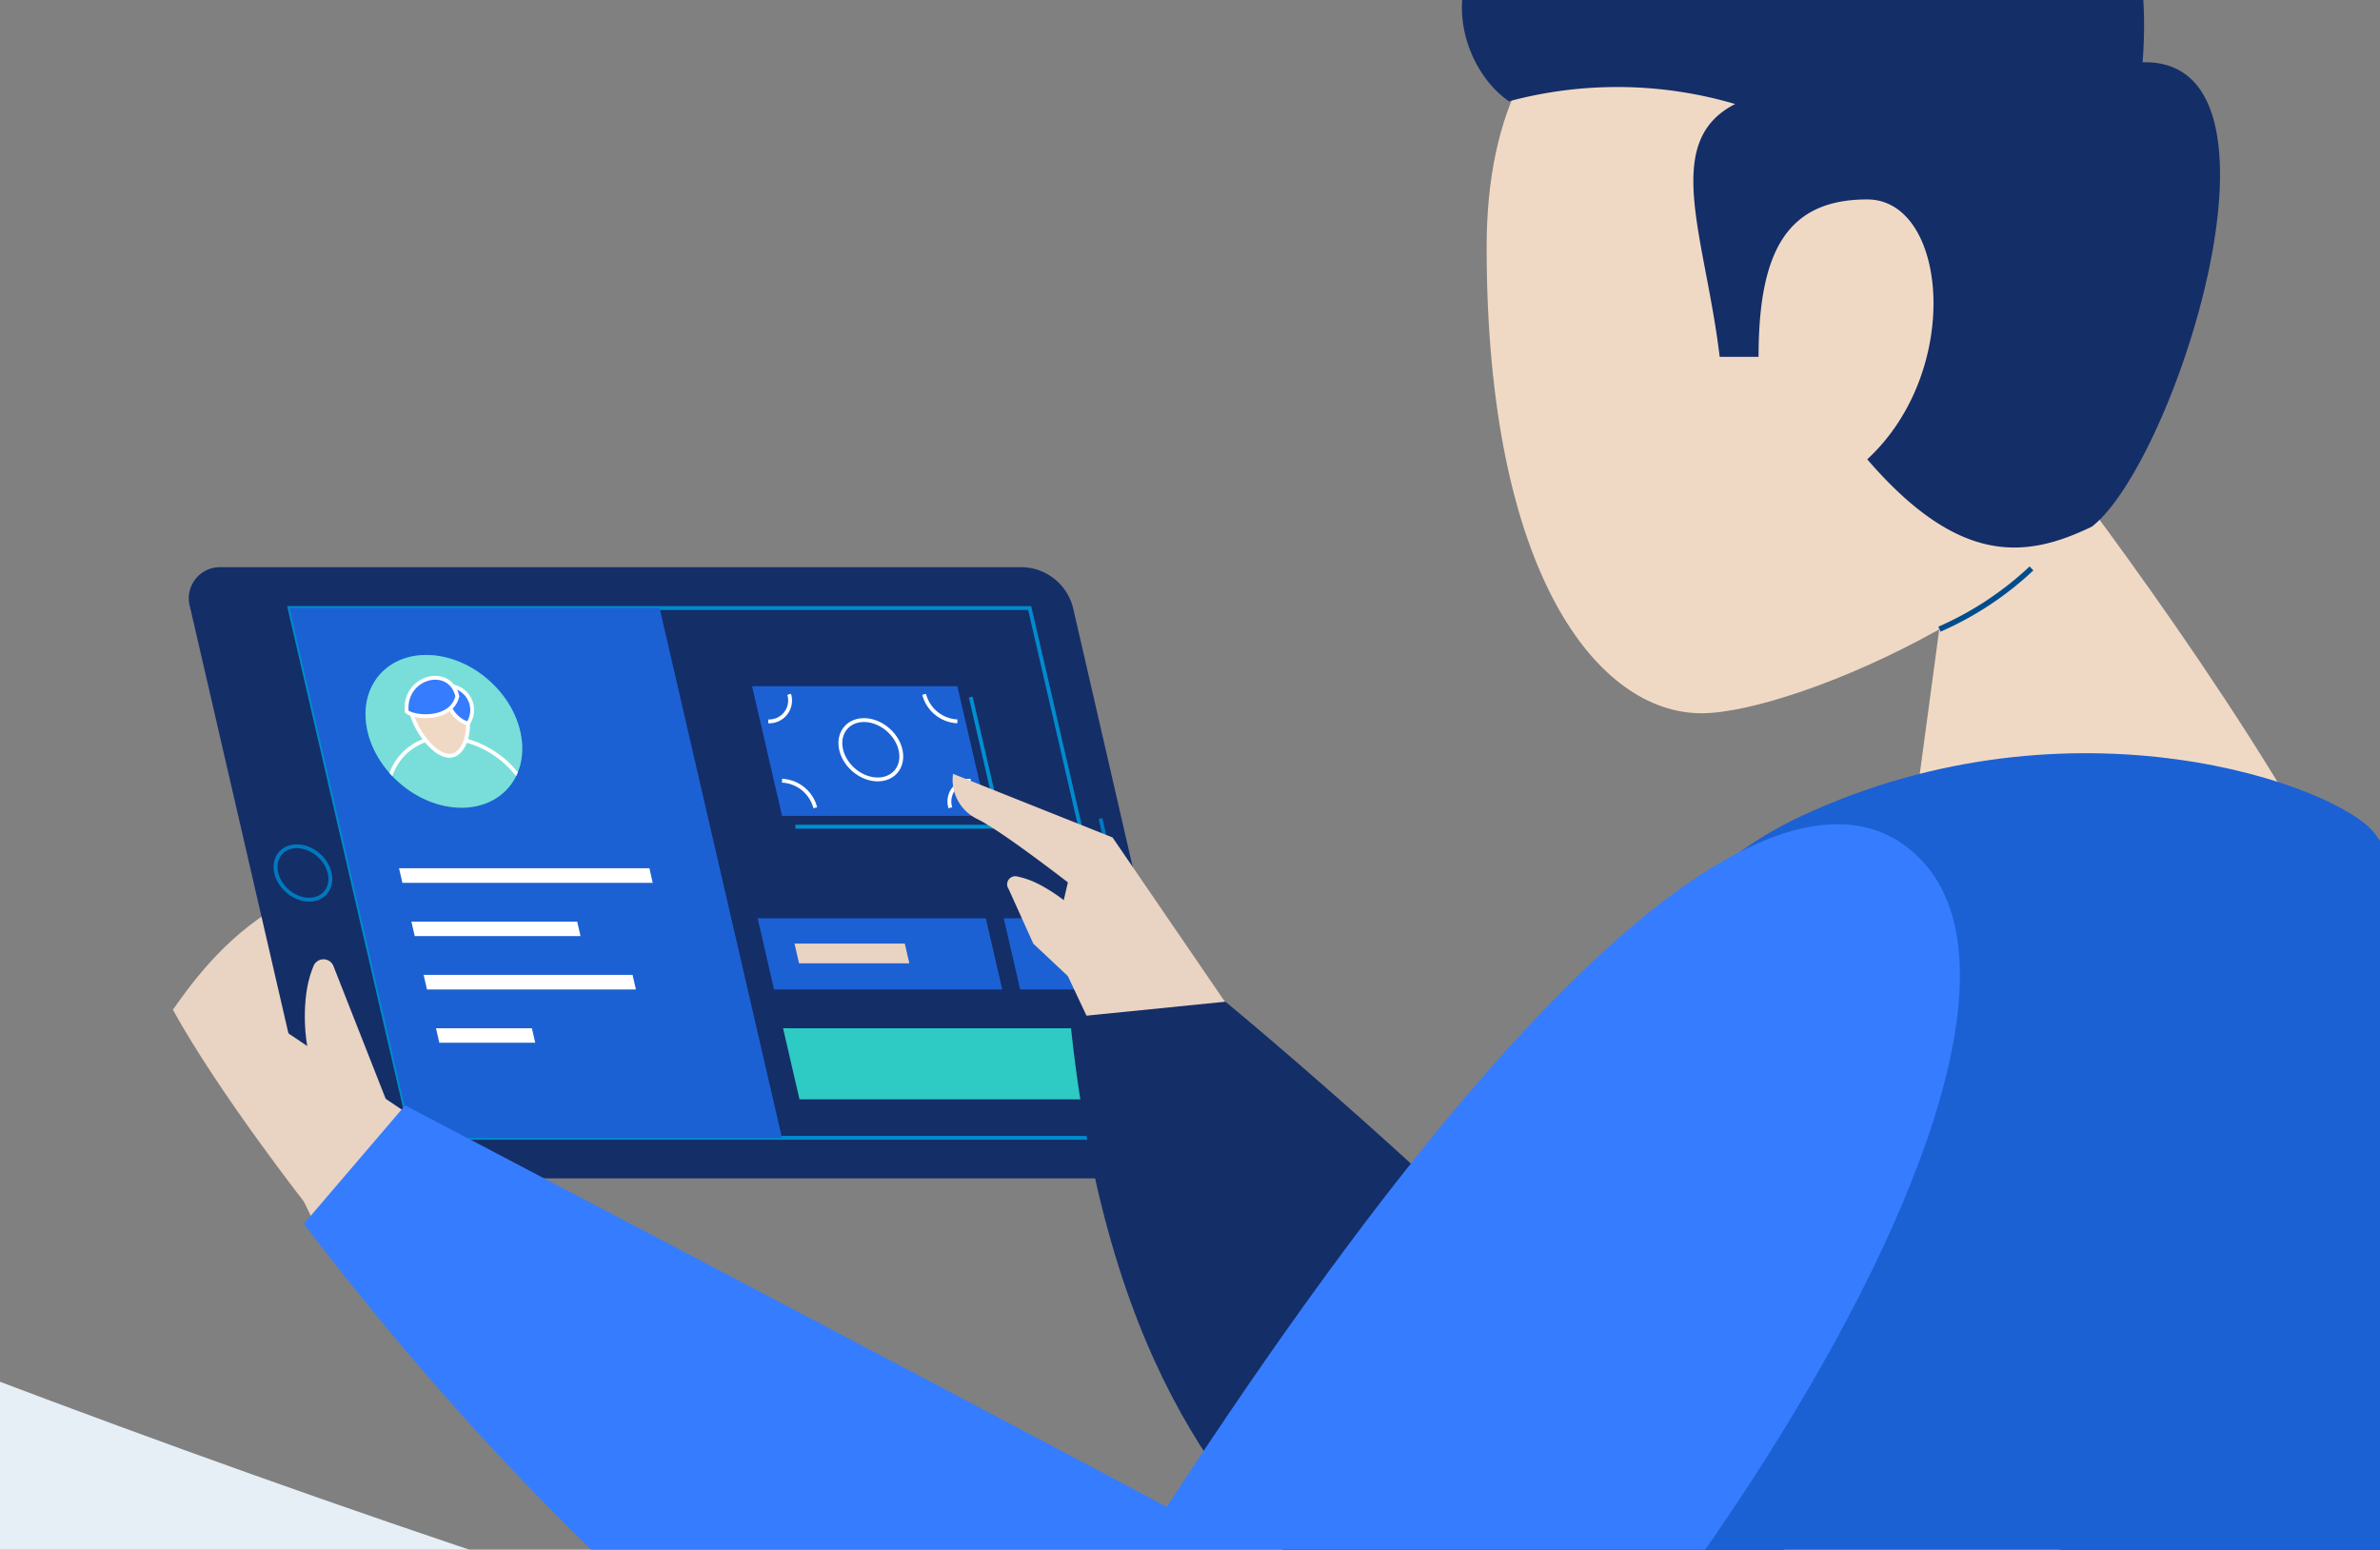 <svg id="Layer_1" data-name="Layer 1" xmlns="http://www.w3.org/2000/svg" xmlns:xlink="http://www.w3.org/1999/xlink" viewBox="0 0 235 153"><rect x="0" y="0" width="235" height="153" fill="#808080" stroke="none"/><defs><style>.cls-1,.cls-14,.cls-17,.cls-19,.cls-5,.cls-8,.cls-9{fill:none;}.cls-2{fill:#79ded9;}.cls-3{clip-path:url(#clip-path);}.cls-4{fill:#fff;}.cls-5{stroke:#edf1f8;stroke-width:0.19px;}.cls-14,.cls-15,.cls-16,.cls-17,.cls-19,.cls-5,.cls-8,.cls-9{stroke-miterlimit:10;}.cls-6{fill:#e9d3c2;}.cls-7{fill:#142e68;}.cls-8{stroke:#008bcc;}.cls-14,.cls-15,.cls-16,.cls-17,.cls-8,.cls-9{stroke-width:0.38px;}.cls-9{stroke:#0079be;}.cls-10{fill:#1c61d3;}.cls-11{fill:#2dcbc3;}.cls-12{fill:#0099d6;}.cls-13{clip-path:url(#clip-path-2);}.cls-14,.cls-15,.cls-16{stroke:#fff;}.cls-15,.cls-18{fill:#f0d9c4;}.cls-16,.cls-21{fill:#367cff;}.cls-17{stroke:#0090d0;}.cls-19{stroke:#004d8d;stroke-width:0.54px;}.cls-20{fill:#e6eff6;}</style><clipPath id="clip-path"><path class="cls-1" d="M243.5-186.2C183-207.28,137.34-131.91,64.88-152.85s1.66,65.6-48.36,80.31,6.84,48.71,71.11,28.77,84.07,35.12,155.87,3Z"/></clipPath><clipPath id="clip-path-2"><ellipse class="cls-2" cx="43.83" cy="72.21" rx="6.72" ry="8.46" transform="translate(-39.24 56.88) rotate(-48.29)"/></clipPath></defs><title>use--register</title><g class="cls-3"><path class="cls-4" d="M235.13-57.93l-6.9,6.9h6.48a358.14,358.14,0,0,1-8,51.87H188.37c-4.75-6.68-12-24.51-15.16-45.77H180l-7.67-7.67c-1.26-13.2-.74-27.31,3-40.67h6.85l-5.22-5.21c.26-.73.52-1.46.8-2.19,2.92-7.66,5.49-14.48,7.74-20.59H194l-6.27-6.27c8.66-24,11.71-35.49,11.71-43.29,9.08,10.69,18.37,23.36,25.23,40.36L220-125.73h6.53A149.08,149.08,0,0,1,234.05-93l-5.82,5.82h6.42A217.73,217.73,0,0,1,235.13-57.93Z"/><path class="cls-5" d="M208.15.84c-6.73-27.69-13.06-62.14-7.12-90.6s4.62-51.75,2.5-63.24"/></g><path class="cls-6" d="M30.49,119.26s-8.8-11.18-13.42-19.57c1.93-2.71,5.55-7.86,11.8-11S39.39,115,39.39,115Z"/><path class="cls-7" d="M115,116.34H35.77a5.33,5.33,0,0,1-4.91-4L18.78,60a3.08,3.08,0,0,1,3.07-4h79.2a5.32,5.32,0,0,1,4.9,4L118,112.35A3.07,3.07,0,0,1,115,116.34Z"/><polygon class="cls-8" points="113.75 112.34 40.67 112.34 28.59 60.03 101.67 60.03 113.75 112.34"/><ellipse class="cls-9" cx="29.91" cy="86.19" rx="2.35" ry="2.96" transform="translate(-54.33 51.17) rotate(-48.29)"/><line class="cls-9" x1="108.66" y1="80.81" x2="111.14" y2="91.57"/><polygon class="cls-10" points="77.21 112.34 40.67 112.34 28.59 60.03 65.13 60.03 77.21 112.34"/><polygon class="cls-11" points="110.27 108.54 78.94 108.54 77.32 101.52 108.64 101.52 110.27 108.54"/><polygon class="cls-10" points="98.96 97.69 76.43 97.69 74.81 90.66 97.34 90.66 98.96 97.69"/><polygon class="cls-10" points="107.76 97.69 100.73 97.69 99.11 90.66 106.14 90.66 107.76 97.69"/><polygon class="cls-4" points="64.45 87.16 39.73 87.16 39.4 85.72 64.12 85.72 64.45 87.16"/><polygon class="cls-6" points="89.79 95.11 78.9 95.11 78.45 93.16 89.34 93.16 89.79 95.11"/><polygon class="cls-4" points="57.32 92.42 40.95 92.42 40.62 90.99 56.99 90.99 57.32 92.42"/><polygon class="cls-4" points="62.79 97.69 42.16 97.69 41.83 96.25 62.46 96.25 62.79 97.69"/><polygon class="cls-4" points="52.85 102.95 43.38 102.95 43.05 101.52 52.52 101.52 52.85 102.95"/><ellipse class="cls-12" cx="43.83" cy="72.21" rx="6.72" ry="8.46" transform="translate(-39.24 56.88) rotate(-48.29)"/><ellipse class="cls-2" cx="43.83" cy="72.21" rx="6.72" ry="8.46" transform="translate(-39.24 56.88) rotate(-48.29)"/><g class="cls-13"><path class="cls-14" d="M38.52,76.69A5.54,5.54,0,0,1,44,72.78a9.71,9.71,0,0,1,7.24,3.91"/></g><path class="cls-15" d="M46.09,70.52c.44,1.89-.34,4.1-1.71,4.1s-3.09-2.09-3.69-4a2,2,0,0,1,2.11-2.83A3.36,3.36,0,0,1,46.09,70.52Z"/><path class="cls-16" d="M44.72,67.77a2.38,2.38,0,0,1,1.49,3.67C44.74,71,43.53,69.09,44.72,67.77Z"/><path class="cls-16" d="M45.16,68.75c-.63,2.49-4.31,2.12-5,1.51C39.81,66.79,44.43,65.59,45.16,68.75Z"/><polygon class="cls-10" points="74.26 67.75 94.53 67.75 97.49 80.55 77.22 80.55 74.26 67.75"/><polyline class="cls-17" points="95.85 68.82 98.8 81.62 78.53 81.62"/><path class="cls-14" d="M93.84,79.75a2.05,2.05,0,0,1,2-2.67"/><path class="cls-14" d="M77.22,77.08a3.56,3.56,0,0,1,3.28,2.67"/><path class="cls-14" d="M77.92,68.55a2.06,2.06,0,0,1-2.06,2.67"/><path class="cls-14" d="M94.53,71.22a3.56,3.56,0,0,1-3.28-2.67"/><ellipse class="cls-14" cx="85.98" cy="74.02" rx="2.61" ry="3.29" transform="translate(-26.48 88.96) rotate(-48.29)"/><path class="cls-18" d="M189,80.54l3.32-24.62,5.87-16.56s16.54,20.59,28.59,41Z"/><path class="cls-18" d="M212.69,41.77C206,58.09,177.34,70.42,168,70.42c-10.2,0-21.21-13.71-21.21-46C146.76-30.88,228.57,3.12,212.69,41.77Z"/><path class="cls-6" d="M40.75,110.28,24.16,99.12s-2.34,3.42.64,9.08c2.63,5,6.19,12.47,6.19,12.47Z"/><path class="cls-19" d="M191.5,62.12a32,32,0,0,0,9.09-6"/><path class="cls-6" d="M31.59,107c-1.73-2.93-1.73-7.67-1.12-10.13a10.32,10.32,0,0,1,.47-1.45,1.06,1.06,0,0,1,2,0l5.51,14Z"/><path class="cls-6" d="M108.66,93c-1.26-2.69-4.66-5.12-6.72-6a8.48,8.48,0,0,0-1.52-.47.8.8,0,0,0-.83,1.24l2.44,5.4,3.59,3.37Z"/><polygon class="cls-6" points="121.09 99.11 109.85 82.68 105.84 85.42 104 93.31 107.71 101.19 121.09 99.11"/><path class="cls-7" d="M240.6,143.45c-3.16-8.79-1.18-11.93-56.4,20.78C167.52,137.13,121,98.9,121,98.9l-15.36,1.54c6.51,65,45.56,62.36,61.12,82.85C200.34,191.76,242.18,172.88,240.6,143.45Z"/><path class="cls-6" d="M109.85,82.68,94.1,76.4a4.3,4.3,0,0,0,2.41,4.47c2.44,1.18,9.4,6.61,9.4,6.61Z"/><path class="cls-7" d="M171.33,10.27A41.23,41.23,0,0,0,149,10c-5.64-3.83-8.75-16.54,6.35-21.19C165,3.36,214.74-36.37,211.56,6.15c16-.43,3.18,39.46-5,45.84-6.49,3.14-13.07,3.93-22.19-6.64,9.5-8.78,7.91-25.66,0-25.66s-10.73,5.1-10.73,15.54H169.8C168.37,23.29,164,14,171.33,10.27Z"/><path class="cls-10" d="M274,232c-1-44.06-19.11-122.6-39.52-149.71C231,77.64,204.76,68,177.82,80.59,140.35,98.1,143.7,170.53,153,232Z"/><path class="cls-20" d="M296,149.17C270,217.48,129.44,187-15.38,130.52c-38.35-15-98-7.44-131.88,17.92V232H296Z"/><path class="cls-21" d="M187.87,83.33c-7.64-5.37-27.26-4.28-72.66,65.44C85.29,132.85,40,109.14,40,109.14L30,120.83c20.23,26.48,46.8,53.52,92.69,79.8C152.87,183.62,212,100.26,187.87,83.33Z"/></svg>